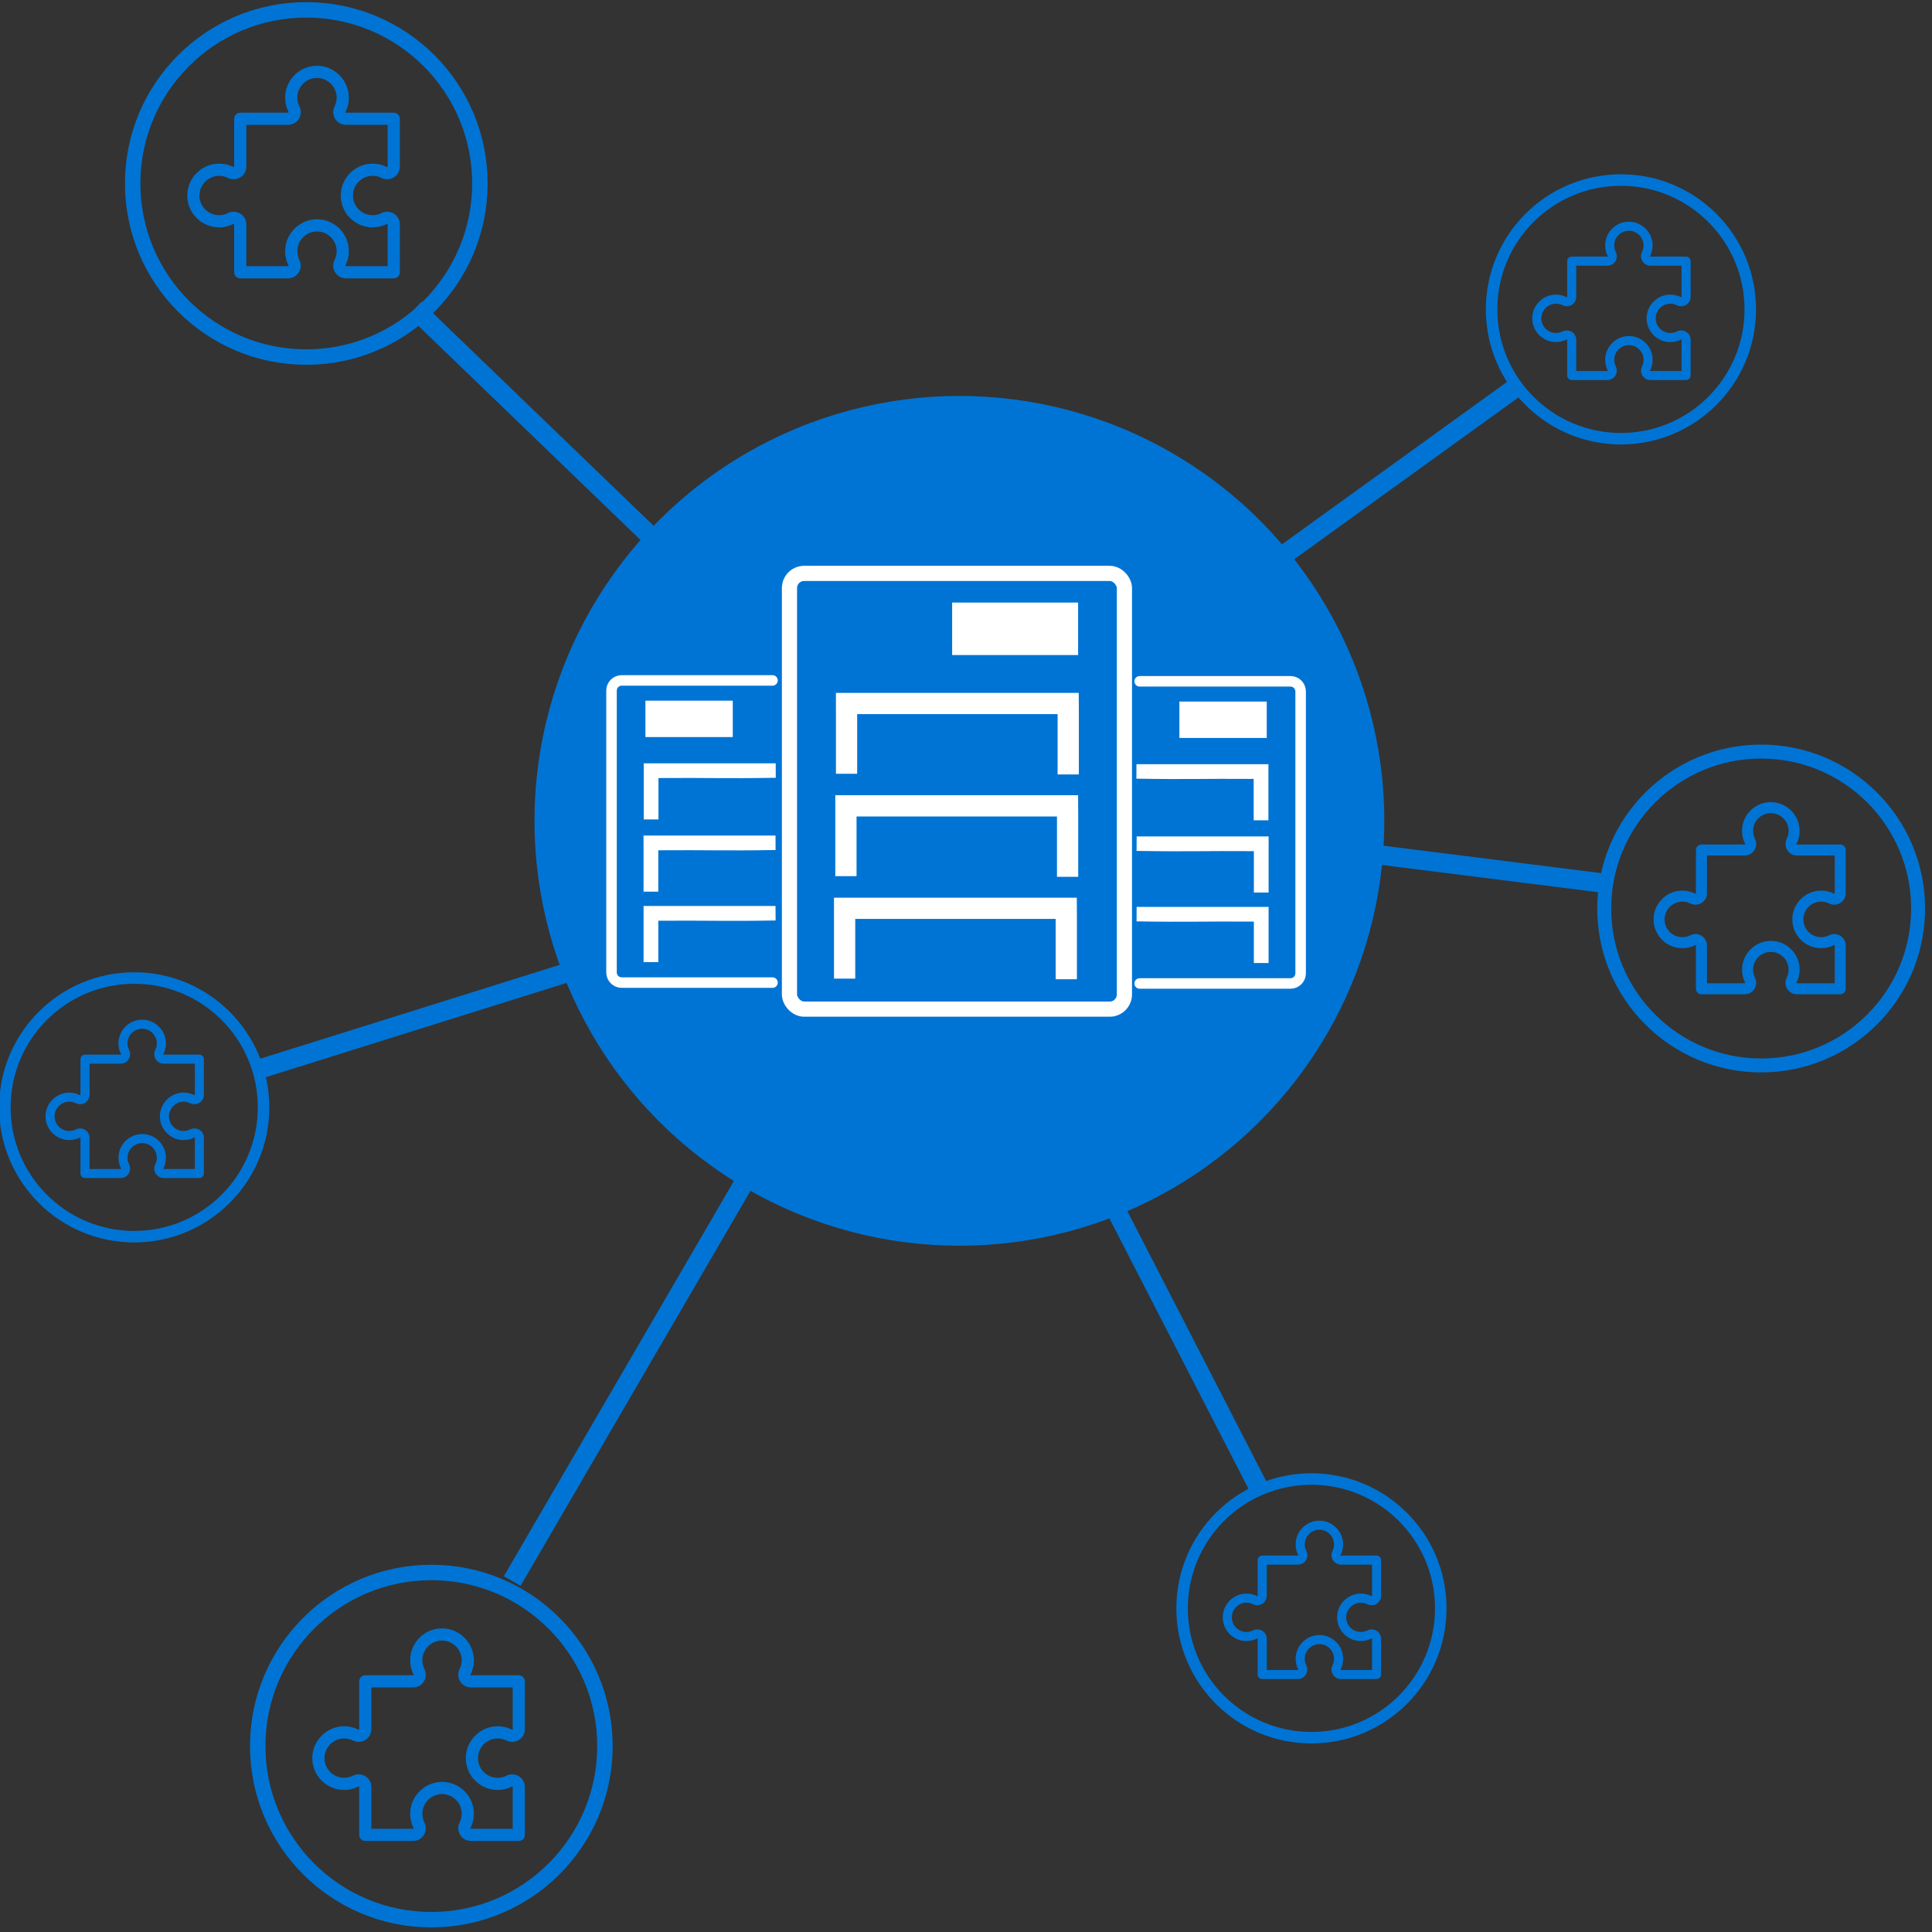 <?xml version="1.0" encoding="UTF-8"?>
<svg id="Layer_1" version="1.1" viewBox="0 0 500 500" xml:space="preserve" xmlns="http://www.w3.org/2000/svg">
<rect x="0" y="0" width="500" height="500" fill="#333333" stroke="none"/>
<style id="style1" type="text/css">
	.st0{fill:#ECECEC;}
	
		.st1{opacity:0.5;fill:none;stroke:url(#SVGID_1_);stroke-width:5;stroke-linecap:round;stroke-miterlimit:10;enable-background:new    ;}
	.st2{opacity:0.5;fill:none;stroke:url(#SVGID_2_);stroke-width:5;stroke-miterlimit:10;enable-background:new    ;}
	
		.st3{opacity:0.5;fill:none;stroke:url(#SVGID_3_);stroke-width:3;stroke-linecap:round;stroke-miterlimit:10;enable-background:new    ;}
	.st4{opacity:0.5;fill:none;stroke:url(#SVGID_4_);stroke-width:5;stroke-miterlimit:10;enable-background:new    ;}
	
		.st5{opacity:0.5;fill:none;stroke:url(#SVGID_5_);stroke-width:4;stroke-linecap:round;stroke-miterlimit:10;enable-background:new    ;}
	.st6{fill:#39A2DB;}
	.st7{fill:#FFFFFF;stroke:#FFFFFF;stroke-width:0.8;stroke-miterlimit:10;}
	.st8{fill:#FFFFFF;}
	.st9{fill:#A2DBFA;stroke:#FFFFFF;stroke-miterlimit:10;}
	.st10{fill:#A2DBFA;stroke:#FFFFFF;stroke-width:0.486;stroke-miterlimit:10;}
	.st11{fill:#053742;}
	.st12{fill:#053742;stroke:#333333;stroke-width:0.5;stroke-miterlimit:10;}
	.st13{fill:#053742;stroke:#053742;stroke-width:0.5;stroke-miterlimit:10;}
	.st14{fill:#333333;}
	.st15{fill:none;stroke:#053742;stroke-width:2.761;stroke-miterlimit:10;}
	.st16{fill:none;stroke:#053742;stroke-width:3;stroke-miterlimit:10;}
	.st17{fill:none;stroke:#053742;stroke-width:2.7;stroke-linejoin:round;stroke-miterlimit:5;}
	.st18{fill:none;stroke:#053742;stroke-width:3.6;stroke-linejoin:round;stroke-miterlimit:5;}
	.st19{fill:none;stroke:#053742;stroke-width:1.5;stroke-miterlimit:10;}
	.st20{opacity:0.6;fill:none;stroke:#A2DBFA;stroke-width:2;stroke-linecap:round;stroke-miterlimit:10;enable-background:new    ;}
	
		.st21{opacity:0.6;fill:none;stroke:#A2DBFA;stroke-width:1.773;stroke-linecap:round;stroke-miterlimit:10;enable-background:new    ;}
	
		.st22{opacity:0.6;fill:none;stroke:#A2DBFA;stroke-width:1.821;stroke-linecap:round;stroke-miterlimit:10;enable-background:new    ;}
</style>






<g id="g5-5" transform="translate(125.52 67.594)"><g id="g6-2" transform="matrix(.693 0 0 .693 -140.11 5.969)"><g id="g10"><g id="g11" transform="matrix(.786 0 0 .786 82.529 -23.579)" stroke-miterlimit="0"><circle id="path7" cx="377.62" cy="284.95" r="201.88" fill="#0074d4" stroke-width="0"/><g id="g9" transform="translate(152.55 125.63)"><g id="g5" transform="matrix(1.442 0 0 1.442 -92.127 -188.84)"><rect id="rect3" x="163.98" y="159.91" width="110.36" height="143.57" ry="4.84" fill="none" stroke="#fff" stroke-linecap="round" stroke-width="5"/><g fill="#fff" stroke-width="0"><rect id="rect4" x="217.58" y="169.52" width="41.503" height="17.292" ry="0"/><path id="rect5" d="m179.29 199.28v7h2e-3v19.662h7v-19.662h66.037v19.877h7v-20l-0.039-6.877z"/><path id="rect5-3" d="m179.08 233v7h2e-3v19.662h7v-19.662h66.037v19.877h7v-20l-0.039-6.877z"/><path id="rect5-0" d="m178.65 266.76v7h2e-3v19.662h7v-19.662h66.037v19.877h7v-20l-0.039-6.877z"/></g></g><g id="g8" transform="translate(14.956 -142.09)"><path id="rect3-7-9" d="m121.31 378.26h-71.642c-2.682 0-4.84-2.159-4.84-4.84v-133.89c0-2.682 2.159-4.84 4.84-4.84v0h71.642" fill="none" stroke="#fff" stroke-linecap="round" stroke-width="5"/><g fill="#fff" stroke-width="0"><rect id="rect4-9-6" x="60.935" y="244.31" width="41.503" height="17.292" ry="0"/><path id="rect5-34-0" d="m60.133 274.07v7h2e-3v19.662h7v-19.662c24.344-0.18 31.391 0.305 55.733-0.123l-0.039-6.877z"/><path id="rect5-34-0-8" d="m60.045 308.39v7h2e-3v19.662h7v-19.662c24.344-0.18 31.391 0.305 55.733-0.123l-0.039-6.877z"/><path id="rect5-34-0-7" d="m60.055 341.87v7h2e-3v19.662h7v-19.662c24.344-0.18 31.391 0.305 55.733-0.123l-0.039-6.877z"/></g></g><g id="g8-6" transform="matrix(-1 0 0 1 432.03 -141.67)"><path id="rect3-7-9-4" d="m121.31 378.26h-71.642c-2.682 0-4.84-2.159-4.84-4.84v-133.89c0-2.682 2.159-4.84 4.84-4.84v0h71.642" fill="none" stroke="#fff" stroke-linecap="round" stroke-width="5"/><g fill="#fff" stroke-width="0"><rect id="rect4-9-6-4" x="60.935" y="244.31" width="41.503" height="17.292" ry="0"/><path id="rect5-34-0-2" d="m60.133 274.07v7h2e-3v19.662h7v-19.662c24.344-0.18 31.391 0.305 55.733-0.123l-0.039-6.877z"/><path id="rect5-34-0-8-2" d="m60.045 308.39v7h2e-3v19.662h7v-19.662c24.344-0.18 31.391 0.305 55.733-0.123l-0.039-6.877z"/><path id="rect5-34-0-7-2" d="m60.055 341.87v7h2e-3v19.662h7v-19.662c24.344-0.18 31.391 0.305 55.733-0.123l-0.039-6.877z"/></g></g></g></g><g id="g5-2" transform="matrix(.287 0 0 .287 -20.776 -273.35)">
	<g id="g4">
		<g id="g3" stroke="#0074d4">
			
			
			
		<g id="g12" transform="translate(-1298.5 345.79)"><path id="path1" d="m2090.2 2496.4c4.911-0.272 9.802 0.728 14.142 2.897 4.434 2.215 9.583 1.992 13.772-0.598 4.128-2.552 6.593-6.981 6.593-11.848v-62.268c0-2.987-2.422-5.41-5.41-5.41h-62.268c-1.515 0-2.308-0.916-2.645-1.463-0.29-0.469-0.882-1.725-0.122-3.247 3.009-6.021 4.399-12.792 4.021-19.58-1.102-19.795-17.491-35.906-37.312-36.679-10.708-0.421-20.833 3.431-28.532 10.836-7.704 7.408-11.946 17.373-11.946 28.059 0 6.125 1.384 11.988 4.116 17.43 0.738 1.47 0.157 2.699-0.126 3.159-0.342 0.554-1.144 1.484-2.671 1.484h-62.271c-2.987 0-5.41 2.422-5.41 5.41v62.267c0 1.515-0.916 2.307-1.463 2.645-0.469 0.29-1.725 0.882-3.247 0.122-6.021-3.008-12.788-4.4-19.579-4.022-19.795 1.102-35.906 17.49-36.68 37.31-0.418 10.699 3.43 20.833 10.836 28.533 7.409 7.704 17.374 11.946 28.06 11.946 6.125 0 11.988-1.384 17.43-4.116 1.472-0.739 2.7-0.157 3.159 0.126 0.554 0.343 1.484 1.144 1.484 2.671v62.272c0 2.987 2.422 5.41 5.41 5.41h62.267c4.867 0 9.295-2.465 11.848-6.593 2.59-4.189 2.814-9.338 0.598-13.773-2.168-4.34-3.17-9.231-2.897-14.143 0.795-14.284 12.626-25.911 26.931-26.469 7.725-0.3 15.052 2.476 20.611 7.824 5.562 5.349 8.626 12.545 8.626 20.26 0 4.424-0.998 8.655-2.966 12.575-2.209 4.398-1.989 9.518 0.587 13.694 2.558 4.147 6.999 6.623 11.879 6.623h62.272c2.987 0 5.41-2.422 5.409-5.41v-62.271c0-4.88-2.476-9.321-6.623-11.879-4.176-2.576-9.295-2.795-13.694-0.588-3.921 1.968-8.152 2.966-12.576 2.966-7.715 0-14.911-3.064-20.26-8.627-5.347-5.56-8.126-12.88-7.824-20.612 0.559-14.305 12.186-26.134 26.47-26.93zm-26.444 55.041c7.409 7.703 17.374 11.946 28.059 11.946 6.125 0 11.988-1.384 17.43-4.116 1.47-0.739 2.698-0.158 3.158 0.126 0.554 0.343 1.484 1.144 1.484 2.671v56.861h-56.861c-1.527 0-2.328-0.93-2.671-1.484-0.283-0.46-0.863-1.688-0.126-3.159 2.731-5.442 4.116-11.306 4.116-17.43 0-10.686-4.242-20.65-11.946-28.059-7.322-7.043-16.843-10.867-26.96-10.867-0.522 0-1.047 0.01-1.573 0.031-19.82 0.773-36.21 16.884-37.312 36.679-0.378 6.788 1.013 13.559 4.022 19.579 0.76 1.523 0.168 2.779-0.122 3.248-0.338 0.546-1.131 1.463-2.645 1.463h-56.858v-56.861c0-4.88-2.476-9.321-6.623-11.879-4.176-2.576-9.295-2.795-13.694-0.588-3.921 1.968-8.152 2.966-12.575 2.966-7.715 0-14.911-3.063-20.262-8.627-5.346-5.56-8.125-12.88-7.823-20.612 0.559-14.305 12.186-26.134 26.47-26.93 4.909-0.272 9.802 0.728 14.142 2.897 4.434 2.215 9.582 1.992 13.772-0.597 4.129-2.552 6.593-6.981 6.593-11.848v-56.858h56.861c4.88 0 9.321-2.476 11.879-6.623 2.576-4.175 2.796-9.295 0.588-13.694-1.968-3.921-2.966-8.152-2.966-12.575 0-7.715 3.064-14.911 8.626-20.26 5.56-5.346 12.879-8.128 20.611-7.824 14.306 0.558 26.135 12.185 26.93 26.469 0.274 4.913-0.728 9.803-2.896 14.144-2.216 4.434-1.992 9.583 0.598 13.772 2.552 4.128 6.981 6.593 11.848 6.593h56.858v56.857c0 1.515-0.916 2.308-1.463 2.645-0.47 0.29-1.725 0.882-3.247 0.122-6.021-3.008-12.787-4.4-19.579-4.022-19.795 1.102-35.906 17.49-36.68 37.311-0.418 10.699 3.431 20.833 10.836 28.533z" fill="#0074d4" stroke-width="5.02"/><circle id="path11" cx="2005.5" cy="2508.8" r="225.9" fill="none" stroke-linecap="round" stroke-miterlimit="0" stroke-width="20.08"/></g><g id="g12-7" transform="translate(-1461.2 -1687.5)"><path id="path1-2" d="m2090.2 2496.4c4.911-0.272 9.802 0.728 14.142 2.897 4.434 2.215 9.583 1.992 13.772-0.598 4.128-2.552 6.593-6.981 6.593-11.848v-62.268c0-2.987-2.422-5.41-5.41-5.41h-62.268c-1.515 0-2.308-0.916-2.645-1.463-0.29-0.469-0.882-1.725-0.122-3.247 3.009-6.021 4.399-12.792 4.021-19.58-1.102-19.795-17.491-35.906-37.312-36.679-10.708-0.421-20.833 3.431-28.532 10.836-7.704 7.408-11.946 17.373-11.946 28.059 0 6.125 1.384 11.988 4.116 17.43 0.738 1.47 0.157 2.699-0.126 3.159-0.342 0.554-1.144 1.484-2.671 1.484h-62.271c-2.987 0-5.41 2.422-5.41 5.41v62.267c0 1.515-0.916 2.307-1.463 2.645-0.469 0.29-1.725 0.882-3.247 0.122-6.021-3.008-12.788-4.4-19.579-4.022-19.795 1.102-35.906 17.49-36.68 37.31-0.418 10.699 3.43 20.833 10.836 28.533 7.409 7.704 17.374 11.946 28.06 11.946 6.125 0 11.988-1.384 17.43-4.116 1.472-0.739 2.7-0.157 3.159 0.126 0.554 0.343 1.484 1.144 1.484 2.671v62.272c0 2.987 2.422 5.41 5.41 5.41h62.267c4.867 0 9.295-2.465 11.848-6.593 2.59-4.189 2.814-9.338 0.598-13.773-2.168-4.34-3.17-9.231-2.897-14.143 0.795-14.284 12.626-25.911 26.931-26.469 7.725-0.3 15.052 2.476 20.611 7.824 5.562 5.349 8.626 12.545 8.626 20.26 0 4.424-0.998 8.655-2.966 12.575-2.209 4.398-1.989 9.518 0.587 13.694 2.558 4.147 6.999 6.623 11.879 6.623h62.272c2.987 0 5.41-2.422 5.409-5.41v-62.271c0-4.88-2.476-9.321-6.623-11.879-4.176-2.576-9.295-2.795-13.694-0.588-3.921 1.968-8.152 2.966-12.576 2.966-7.715 0-14.911-3.064-20.26-8.627-5.347-5.56-8.126-12.88-7.824-20.612 0.559-14.305 12.186-26.134 26.47-26.93zm-26.444 55.041c7.409 7.703 17.374 11.946 28.059 11.946 6.125 0 11.988-1.384 17.43-4.116 1.47-0.739 2.698-0.158 3.158 0.126 0.554 0.343 1.484 1.144 1.484 2.671v56.861h-56.861c-1.527 0-2.328-0.93-2.671-1.484-0.283-0.46-0.863-1.688-0.126-3.159 2.731-5.442 4.116-11.306 4.116-17.43 0-10.686-4.242-20.65-11.946-28.059-7.322-7.043-16.843-10.867-26.96-10.867-0.522 0-1.047 0.01-1.573 0.031-19.82 0.773-36.21 16.884-37.312 36.679-0.378 6.788 1.013 13.559 4.022 19.579 0.76 1.523 0.168 2.779-0.122 3.248-0.338 0.546-1.131 1.463-2.645 1.463h-56.858v-56.861c0-4.88-2.476-9.321-6.623-11.879-4.176-2.576-9.295-2.795-13.694-0.588-3.921 1.968-8.152 2.966-12.575 2.966-7.715 0-14.911-3.063-20.262-8.627-5.346-5.56-8.125-12.88-7.823-20.612 0.559-14.305 12.186-26.134 26.47-26.93 4.909-0.272 9.802 0.728 14.142 2.897 4.434 2.215 9.582 1.992 13.772-0.597 4.129-2.552 6.593-6.981 6.593-11.848v-56.858h56.861c4.88 0 9.321-2.476 11.879-6.623 2.576-4.175 2.796-9.295 0.588-13.694-1.968-3.921-2.966-8.152-2.966-12.575 0-7.715 3.064-14.911 8.626-20.26 5.56-5.346 12.879-8.128 20.611-7.824 14.306 0.558 26.135 12.185 26.93 26.469 0.274 4.913-0.728 9.803-2.896 14.144-2.216 4.434-1.992 9.583 0.598 13.772 2.552 4.128 6.981 6.593 11.848 6.593h56.858v56.857c0 1.515-0.916 2.308-1.463 2.645-0.47 0.29-1.725 0.882-3.247 0.122-6.021-3.008-12.787-4.4-19.579-4.022-19.795 1.102-35.906 17.49-36.68 37.311-0.418 10.699 3.431 20.833 10.836 28.533z" fill="#0074d4" stroke-width="5.02"/><circle id="path11-4" cx="2005.5" cy="2508.8" r="225.9" fill="none" stroke-linecap="round" stroke-miterlimit="0" stroke-width="20.08"/></g><g id="g12-7-7" transform="matrix(.904 0 0 .904 624.43 -503.22)"><path id="path1-2-89" d="m2090.2 2496.4c4.911-0.272 9.802 0.728 14.142 2.897 4.434 2.215 9.583 1.992 13.772-0.598 4.128-2.552 6.593-6.981 6.593-11.848v-62.268c0-2.987-2.422-5.41-5.41-5.41h-62.268c-1.515 0-2.308-0.916-2.645-1.463-0.29-0.469-0.882-1.725-0.122-3.247 3.009-6.021 4.399-12.792 4.021-19.58-1.102-19.795-17.491-35.906-37.312-36.679-10.708-0.421-20.833 3.431-28.532 10.836-7.704 7.408-11.946 17.373-11.946 28.059 0 6.125 1.384 11.988 4.116 17.43 0.738 1.47 0.157 2.699-0.126 3.159-0.342 0.554-1.144 1.484-2.671 1.484h-62.271c-2.987 0-5.41 2.422-5.41 5.41v62.267c0 1.515-0.916 2.307-1.463 2.645-0.469 0.29-1.725 0.882-3.247 0.122-6.021-3.008-12.788-4.4-19.579-4.022-19.795 1.102-35.906 17.49-36.68 37.31-0.418 10.699 3.43 20.833 10.836 28.533 7.409 7.704 17.374 11.946 28.06 11.946 6.125 0 11.988-1.384 17.43-4.116 1.472-0.739 2.7-0.157 3.159 0.126 0.554 0.343 1.484 1.144 1.484 2.671v62.272c0 2.987 2.422 5.41 5.41 5.41h62.267c4.867 0 9.295-2.465 11.848-6.593 2.59-4.189 2.814-9.338 0.598-13.773-2.168-4.34-3.17-9.231-2.897-14.143 0.795-14.284 12.626-25.911 26.931-26.469 7.725-0.3 15.052 2.476 20.611 7.824 5.562 5.349 8.626 12.545 8.626 20.26 0 4.424-0.998 8.655-2.966 12.575-2.209 4.398-1.989 9.518 0.587 13.694 2.558 4.147 6.999 6.623 11.879 6.623h62.272c2.987 0 5.41-2.422 5.409-5.41v-62.271c0-4.88-2.476-9.321-6.623-11.879-4.176-2.576-9.295-2.795-13.694-0.588-3.921 1.968-8.152 2.966-12.576 2.966-7.715 0-14.911-3.064-20.26-8.627-5.347-5.56-8.126-12.88-7.824-20.612 0.559-14.305 12.186-26.134 26.47-26.93zm-26.444 55.041c7.409 7.703 17.374 11.946 28.059 11.946 6.125 0 11.988-1.384 17.43-4.116 1.47-0.739 2.698-0.158 3.158 0.126 0.554 0.343 1.484 1.144 1.484 2.671v56.861h-56.861c-1.527 0-2.328-0.93-2.671-1.484-0.283-0.46-0.863-1.688-0.126-3.159 2.731-5.442 4.116-11.306 4.116-17.43 0-10.686-4.242-20.65-11.946-28.059-7.322-7.043-16.843-10.867-26.96-10.867-0.522 0-1.047 0.01-1.573 0.031-19.82 0.773-36.21 16.884-37.312 36.679-0.378 6.788 1.013 13.559 4.022 19.579 0.76 1.523 0.168 2.779-0.122 3.248-0.338 0.546-1.131 1.463-2.645 1.463h-56.858v-56.861c0-4.88-2.476-9.321-6.623-11.879-4.176-2.576-9.295-2.795-13.694-0.588-3.921 1.968-8.152 2.966-12.575 2.966-7.715 0-14.911-3.063-20.262-8.627-5.346-5.56-8.125-12.88-7.823-20.612 0.559-14.305 12.186-26.134 26.47-26.93 4.909-0.272 9.802 0.728 14.142 2.897 4.434 2.215 9.582 1.992 13.772-0.597 4.129-2.552 6.593-6.981 6.593-11.848v-56.858h56.861c4.88 0 9.321-2.476 11.879-6.623 2.576-4.175 2.796-9.295 0.588-13.694-1.968-3.921-2.966-8.152-2.966-12.575 0-7.715 3.064-14.911 8.626-20.26 5.56-5.346 12.879-8.128 20.611-7.824 14.306 0.558 26.135 12.185 26.93 26.469 0.274 4.913-0.728 9.803-2.896 14.144-2.216 4.434-1.992 9.583 0.598 13.772 2.552 4.128 6.981 6.593 11.848 6.593h56.858v56.857c0 1.515-0.916 2.308-1.463 2.645-0.47 0.29-1.725 0.882-3.247 0.122-6.021-3.008-12.787-4.4-19.579-4.022-19.795 1.102-35.906 17.49-36.68 37.311-0.418 10.699 3.431 20.833 10.836 28.533z" fill="#0074d4" stroke-width="5.02"/><circle id="path11-4-98" cx="2005.5" cy="2508.8" r="225.9" fill="none" stroke-linecap="round" stroke-miterlimit="0" stroke-width="20.08"/></g><g id="g12-7-9" transform="matrix(.745 0 0 .745 -1173.7 154.42)"><path id="path1-2-8" d="m2090.2 2496.4c4.911-0.272 9.802 0.728 14.142 2.897 4.434 2.215 9.583 1.992 13.772-0.598 4.128-2.552 6.593-6.981 6.593-11.848v-62.268c0-2.987-2.422-5.41-5.41-5.41h-62.268c-1.515 0-2.308-0.916-2.645-1.463-0.29-0.469-0.882-1.725-0.122-3.247 3.009-6.021 4.399-12.792 4.021-19.58-1.102-19.795-17.491-35.906-37.312-36.679-10.708-0.421-20.833 3.431-28.532 10.836-7.704 7.408-11.946 17.373-11.946 28.059 0 6.125 1.384 11.988 4.116 17.43 0.738 1.47 0.157 2.699-0.126 3.159-0.342 0.554-1.144 1.484-2.671 1.484h-62.271c-2.987 0-5.41 2.422-5.41 5.41v62.267c0 1.515-0.916 2.307-1.463 2.645-0.469 0.29-1.725 0.882-3.247 0.122-6.021-3.008-12.788-4.4-19.579-4.022-19.795 1.102-35.906 17.49-36.68 37.31-0.418 10.699 3.43 20.833 10.836 28.533 7.409 7.704 17.374 11.946 28.06 11.946 6.125 0 11.988-1.384 17.43-4.116 1.472-0.739 2.7-0.157 3.159 0.126 0.554 0.343 1.484 1.144 1.484 2.671v62.272c0 2.987 2.422 5.41 5.41 5.41h62.267c4.867 0 9.295-2.465 11.848-6.593 2.59-4.189 2.814-9.338 0.598-13.773-2.168-4.34-3.17-9.231-2.897-14.143 0.795-14.284 12.626-25.911 26.931-26.469 7.725-0.3 15.052 2.476 20.611 7.824 5.562 5.349 8.626 12.545 8.626 20.26 0 4.424-0.998 8.655-2.966 12.575-2.209 4.398-1.989 9.518 0.587 13.694 2.558 4.147 6.999 6.623 11.879 6.623h62.272c2.987 0 5.41-2.422 5.409-5.41v-62.271c0-4.88-2.476-9.321-6.623-11.879-4.176-2.576-9.295-2.795-13.694-0.588-3.921 1.968-8.152 2.966-12.576 2.966-7.715 0-14.911-3.064-20.26-8.627-5.347-5.56-8.126-12.88-7.824-20.612 0.559-14.305 12.186-26.134 26.47-26.93zm-26.444 55.041c7.409 7.703 17.374 11.946 28.059 11.946 6.125 0 11.988-1.384 17.43-4.116 1.47-0.739 2.698-0.158 3.158 0.126 0.554 0.343 1.484 1.144 1.484 2.671v56.861h-56.861c-1.527 0-2.328-0.93-2.671-1.484-0.283-0.46-0.863-1.688-0.126-3.159 2.731-5.442 4.116-11.306 4.116-17.43 0-10.686-4.242-20.65-11.946-28.059-7.322-7.043-16.843-10.867-26.96-10.867-0.522 0-1.047 0.01-1.573 0.031-19.82 0.773-36.21 16.884-37.312 36.679-0.378 6.788 1.013 13.559 4.022 19.579 0.76 1.523 0.168 2.779-0.122 3.248-0.338 0.546-1.131 1.463-2.645 1.463h-56.858v-56.861c0-4.88-2.476-9.321-6.623-11.879-4.176-2.576-9.295-2.795-13.694-0.588-3.921 1.968-8.152 2.966-12.575 2.966-7.715 0-14.911-3.063-20.262-8.627-5.346-5.56-8.125-12.88-7.823-20.612 0.559-14.305 12.186-26.134 26.47-26.93 4.909-0.272 9.802 0.728 14.142 2.897 4.434 2.215 9.582 1.992 13.772-0.597 4.129-2.552 6.593-6.981 6.593-11.848v-56.858h56.861c4.88 0 9.321-2.476 11.879-6.623 2.576-4.175 2.796-9.295 0.588-13.694-1.968-3.921-2.966-8.152-2.966-12.575 0-7.715 3.064-14.911 8.626-20.26 5.56-5.346 12.879-8.128 20.611-7.824 14.306 0.558 26.135 12.185 26.93 26.469 0.274 4.913-0.728 9.803-2.896 14.144-2.216 4.434-1.992 9.583 0.598 13.772 2.552 4.128 6.981 6.593 11.848 6.593h56.858v56.857c0 1.515-0.916 2.308-1.463 2.645-0.47 0.29-1.725 0.882-3.247 0.122-6.021-3.008-12.787-4.4-19.579-4.022-19.795 1.102-35.906 17.49-36.68 37.311-0.418 10.699 3.431 20.833 10.836 28.533z" fill="#0074d4" stroke-width="5.02"/><circle id="path11-4-9" cx="2005.5" cy="2508.8" r="225.9" fill="none" stroke-linecap="round" stroke-miterlimit="0" stroke-width="20.08"/></g><g id="g12-7-9-4" transform="matrix(.745 0 0 .745 358.1 806.32)"><path id="path1-2-8-1" d="m2090.2 2496.4c4.911-0.272 9.802 0.728 14.142 2.897 4.434 2.215 9.583 1.992 13.772-0.598 4.128-2.552 6.593-6.981 6.593-11.848v-62.268c0-2.987-2.422-5.41-5.41-5.41h-62.268c-1.515 0-2.308-0.916-2.645-1.463-0.29-0.469-0.882-1.725-0.122-3.247 3.009-6.021 4.399-12.792 4.021-19.58-1.102-19.795-17.491-35.906-37.312-36.679-10.708-0.421-20.833 3.431-28.532 10.836-7.704 7.408-11.946 17.373-11.946 28.059 0 6.125 1.384 11.988 4.116 17.43 0.738 1.47 0.157 2.699-0.126 3.159-0.342 0.554-1.144 1.484-2.671 1.484h-62.271c-2.987 0-5.41 2.422-5.41 5.41v62.267c0 1.515-0.916 2.307-1.463 2.645-0.469 0.29-1.725 0.882-3.247 0.122-6.021-3.008-12.788-4.4-19.579-4.022-19.795 1.102-35.906 17.49-36.68 37.31-0.418 10.699 3.43 20.833 10.836 28.533 7.409 7.704 17.374 11.946 28.06 11.946 6.125 0 11.988-1.384 17.43-4.116 1.472-0.739 2.7-0.157 3.159 0.126 0.554 0.343 1.484 1.144 1.484 2.671v62.272c0 2.987 2.422 5.41 5.41 5.41h62.267c4.867 0 9.295-2.465 11.848-6.593 2.59-4.189 2.814-9.338 0.598-13.773-2.168-4.34-3.17-9.231-2.897-14.143 0.795-14.284 12.626-25.911 26.931-26.469 7.725-0.3 15.052 2.476 20.611 7.824 5.562 5.349 8.626 12.545 8.626 20.26 0 4.424-0.998 8.655-2.966 12.575-2.209 4.398-1.989 9.518 0.587 13.694 2.558 4.147 6.999 6.623 11.879 6.623h62.272c2.987 0 5.41-2.422 5.409-5.41v-62.271c0-4.88-2.476-9.321-6.623-11.879-4.176-2.576-9.295-2.795-13.694-0.588-3.921 1.968-8.152 2.966-12.576 2.966-7.715 0-14.911-3.064-20.26-8.627-5.347-5.56-8.126-12.88-7.824-20.612 0.559-14.305 12.186-26.134 26.47-26.93zm-26.444 55.041c7.409 7.703 17.374 11.946 28.059 11.946 6.125 0 11.988-1.384 17.43-4.116 1.47-0.739 2.698-0.158 3.158 0.126 0.554 0.343 1.484 1.144 1.484 2.671v56.861h-56.861c-1.527 0-2.328-0.93-2.671-1.484-0.283-0.46-0.863-1.688-0.126-3.159 2.731-5.442 4.116-11.306 4.116-17.43 0-10.686-4.242-20.65-11.946-28.059-7.322-7.043-16.843-10.867-26.96-10.867-0.522 0-1.047 0.01-1.573 0.031-19.82 0.773-36.21 16.884-37.312 36.679-0.378 6.788 1.013 13.559 4.022 19.579 0.76 1.523 0.168 2.779-0.122 3.248-0.338 0.546-1.131 1.463-2.645 1.463h-56.858v-56.861c0-4.88-2.476-9.321-6.623-11.879-4.176-2.576-9.295-2.795-13.694-0.588-3.921 1.968-8.152 2.966-12.575 2.966-7.715 0-14.911-3.063-20.262-8.627-5.346-5.56-8.125-12.88-7.823-20.612 0.559-14.305 12.186-26.134 26.47-26.93 4.909-0.272 9.802 0.728 14.142 2.897 4.434 2.215 9.582 1.992 13.772-0.597 4.129-2.552 6.593-6.981 6.593-11.848v-56.858h56.861c4.88 0 9.321-2.476 11.879-6.623 2.576-4.175 2.796-9.295 0.588-13.694-1.968-3.921-2.966-8.152-2.966-12.575 0-7.715 3.064-14.911 8.626-20.26 5.56-5.346 12.879-8.128 20.611-7.824 14.306 0.558 26.135 12.185 26.93 26.469 0.274 4.913-0.728 9.803-2.896 14.144-2.216 4.434-1.992 9.583 0.598 13.772 2.552 4.128 6.981 6.593 11.848 6.593h56.858v56.857c0 1.515-0.916 2.308-1.463 2.645-0.47 0.29-1.725 0.882-3.247 0.122-6.021-3.008-12.787-4.4-19.579-4.022-19.795 1.102-35.906 17.49-36.68 37.311-0.418 10.699 3.431 20.833 10.836 28.533z" fill="#0074d4" stroke-width="5.02"/><circle id="path11-4-9-5" cx="2005.5" cy="2508.8" r="225.9" fill="none" stroke-linecap="round" stroke-miterlimit="0" stroke-width="20.08"/></g><g id="g12-7-9-4-0" transform="matrix(.745 0 0 .745 760.83 -883.92)"><path id="path1-2-8-1-9" d="m2090.2 2496.4c4.911-0.272 9.802 0.728 14.142 2.897 4.434 2.215 9.583 1.992 13.772-0.598 4.128-2.552 6.593-6.981 6.593-11.848v-62.268c0-2.987-2.422-5.41-5.41-5.41h-62.268c-1.515 0-2.308-0.916-2.645-1.463-0.29-0.469-0.882-1.725-0.122-3.247 3.009-6.021 4.399-12.792 4.021-19.58-1.102-19.795-17.491-35.906-37.312-36.679-10.708-0.421-20.833 3.431-28.532 10.836-7.704 7.408-11.946 17.373-11.946 28.059 0 6.125 1.384 11.988 4.116 17.43 0.738 1.47 0.157 2.699-0.126 3.159-0.342 0.554-1.144 1.484-2.671 1.484h-62.271c-2.987 0-5.41 2.422-5.41 5.41v62.267c0 1.515-0.916 2.307-1.463 2.645-0.469 0.29-1.725 0.882-3.247 0.122-6.021-3.008-12.788-4.4-19.579-4.022-19.795 1.102-35.906 17.49-36.68 37.31-0.418 10.699 3.43 20.833 10.836 28.533 7.409 7.704 17.374 11.946 28.06 11.946 6.125 0 11.988-1.384 17.43-4.116 1.472-0.739 2.7-0.157 3.159 0.126 0.554 0.343 1.484 1.144 1.484 2.671v62.272c0 2.987 2.422 5.41 5.41 5.41h62.267c4.867 0 9.295-2.465 11.848-6.593 2.59-4.189 2.814-9.338 0.598-13.773-2.168-4.34-3.17-9.231-2.897-14.143 0.795-14.284 12.626-25.911 26.931-26.469 7.725-0.3 15.052 2.476 20.611 7.824 5.562 5.349 8.626 12.545 8.626 20.26 0 4.424-0.998 8.655-2.966 12.575-2.209 4.398-1.989 9.518 0.587 13.694 2.558 4.147 6.999 6.623 11.879 6.623h62.272c2.987 0 5.41-2.422 5.409-5.41v-62.271c0-4.88-2.476-9.321-6.623-11.879-4.176-2.576-9.295-2.795-13.694-0.588-3.921 1.968-8.152 2.966-12.576 2.966-7.715 0-14.911-3.064-20.26-8.627-5.347-5.56-8.126-12.88-7.824-20.612 0.559-14.305 12.186-26.134 26.47-26.93zm-26.444 55.041c7.409 7.703 17.374 11.946 28.059 11.946 6.125 0 11.988-1.384 17.43-4.116 1.47-0.739 2.698-0.158 3.158 0.126 0.554 0.343 1.484 1.144 1.484 2.671v56.861h-56.861c-1.527 0-2.328-0.93-2.671-1.484-0.283-0.46-0.863-1.688-0.126-3.159 2.731-5.442 4.116-11.306 4.116-17.43 0-10.686-4.242-20.65-11.946-28.059-7.322-7.043-16.843-10.867-26.96-10.867-0.522 0-1.047 0.01-1.573 0.031-19.82 0.773-36.21 16.884-37.312 36.679-0.378 6.788 1.013 13.559 4.022 19.579 0.76 1.523 0.168 2.779-0.122 3.248-0.338 0.546-1.131 1.463-2.645 1.463h-56.858v-56.861c0-4.88-2.476-9.321-6.623-11.879-4.176-2.576-9.295-2.795-13.694-0.588-3.921 1.968-8.152 2.966-12.575 2.966-7.715 0-14.911-3.063-20.262-8.627-5.346-5.56-8.125-12.88-7.823-20.612 0.559-14.305 12.186-26.134 26.47-26.93 4.909-0.272 9.802 0.728 14.142 2.897 4.434 2.215 9.582 1.992 13.772-0.597 4.129-2.552 6.593-6.981 6.593-11.848v-56.858h56.861c4.88 0 9.321-2.476 11.879-6.623 2.576-4.175 2.796-9.295 0.588-13.694-1.968-3.921-2.966-8.152-2.966-12.575 0-7.715 3.064-14.911 8.626-20.26 5.56-5.346 12.879-8.128 20.611-7.824 14.306 0.558 26.135 12.185 26.93 26.469 0.274 4.913-0.728 9.803-2.896 14.144-2.216 4.434-1.992 9.583 0.598 13.772 2.552 4.128 6.981 6.593 11.848 6.593h56.858v56.857c0 1.515-0.916 2.308-1.463 2.645-0.47 0.29-1.725 0.882-3.247 0.122-6.021-3.008-12.787-4.4-19.579-4.022-19.795 1.102-35.906 17.49-36.68 37.311-0.418 10.699 3.431 20.833 10.836 28.533z" fill="#0074d4" stroke-width="5.02"/><circle id="path11-4-9-5-2" cx="2005.5" cy="2508.8" r="225.9" fill="none" stroke-linecap="round" stroke-miterlimit="0" stroke-width="20.08"/></g><g fill="#c0fcfc" stroke-linecap="round" stroke-miterlimit="0"><path id="path12" d="m1011.6 1299-326.27-314.49z" stroke-width="25.1"/><path id="path12-4" d="m1783.4 2517.9-282.99-550.23z" stroke-width="25.1"/><path id="path12-4-0" d="m905.96 1841.2-425.25 133.26z" stroke-width="25.1"/><path id="path12-4-03" d="m812.24 2639.8 349.53-600.43z" stroke-width="25.1"/><path id="path12-4-3" d="m2227.9 1731.2-303.07-38.186z" stroke-width="25.1"/><path id="path12-4-1" d="m2122.5 1083.6-378.37 273.05z" stroke-width="25.1"/></g></g>
	</g>
</g></g></g></g></svg>
